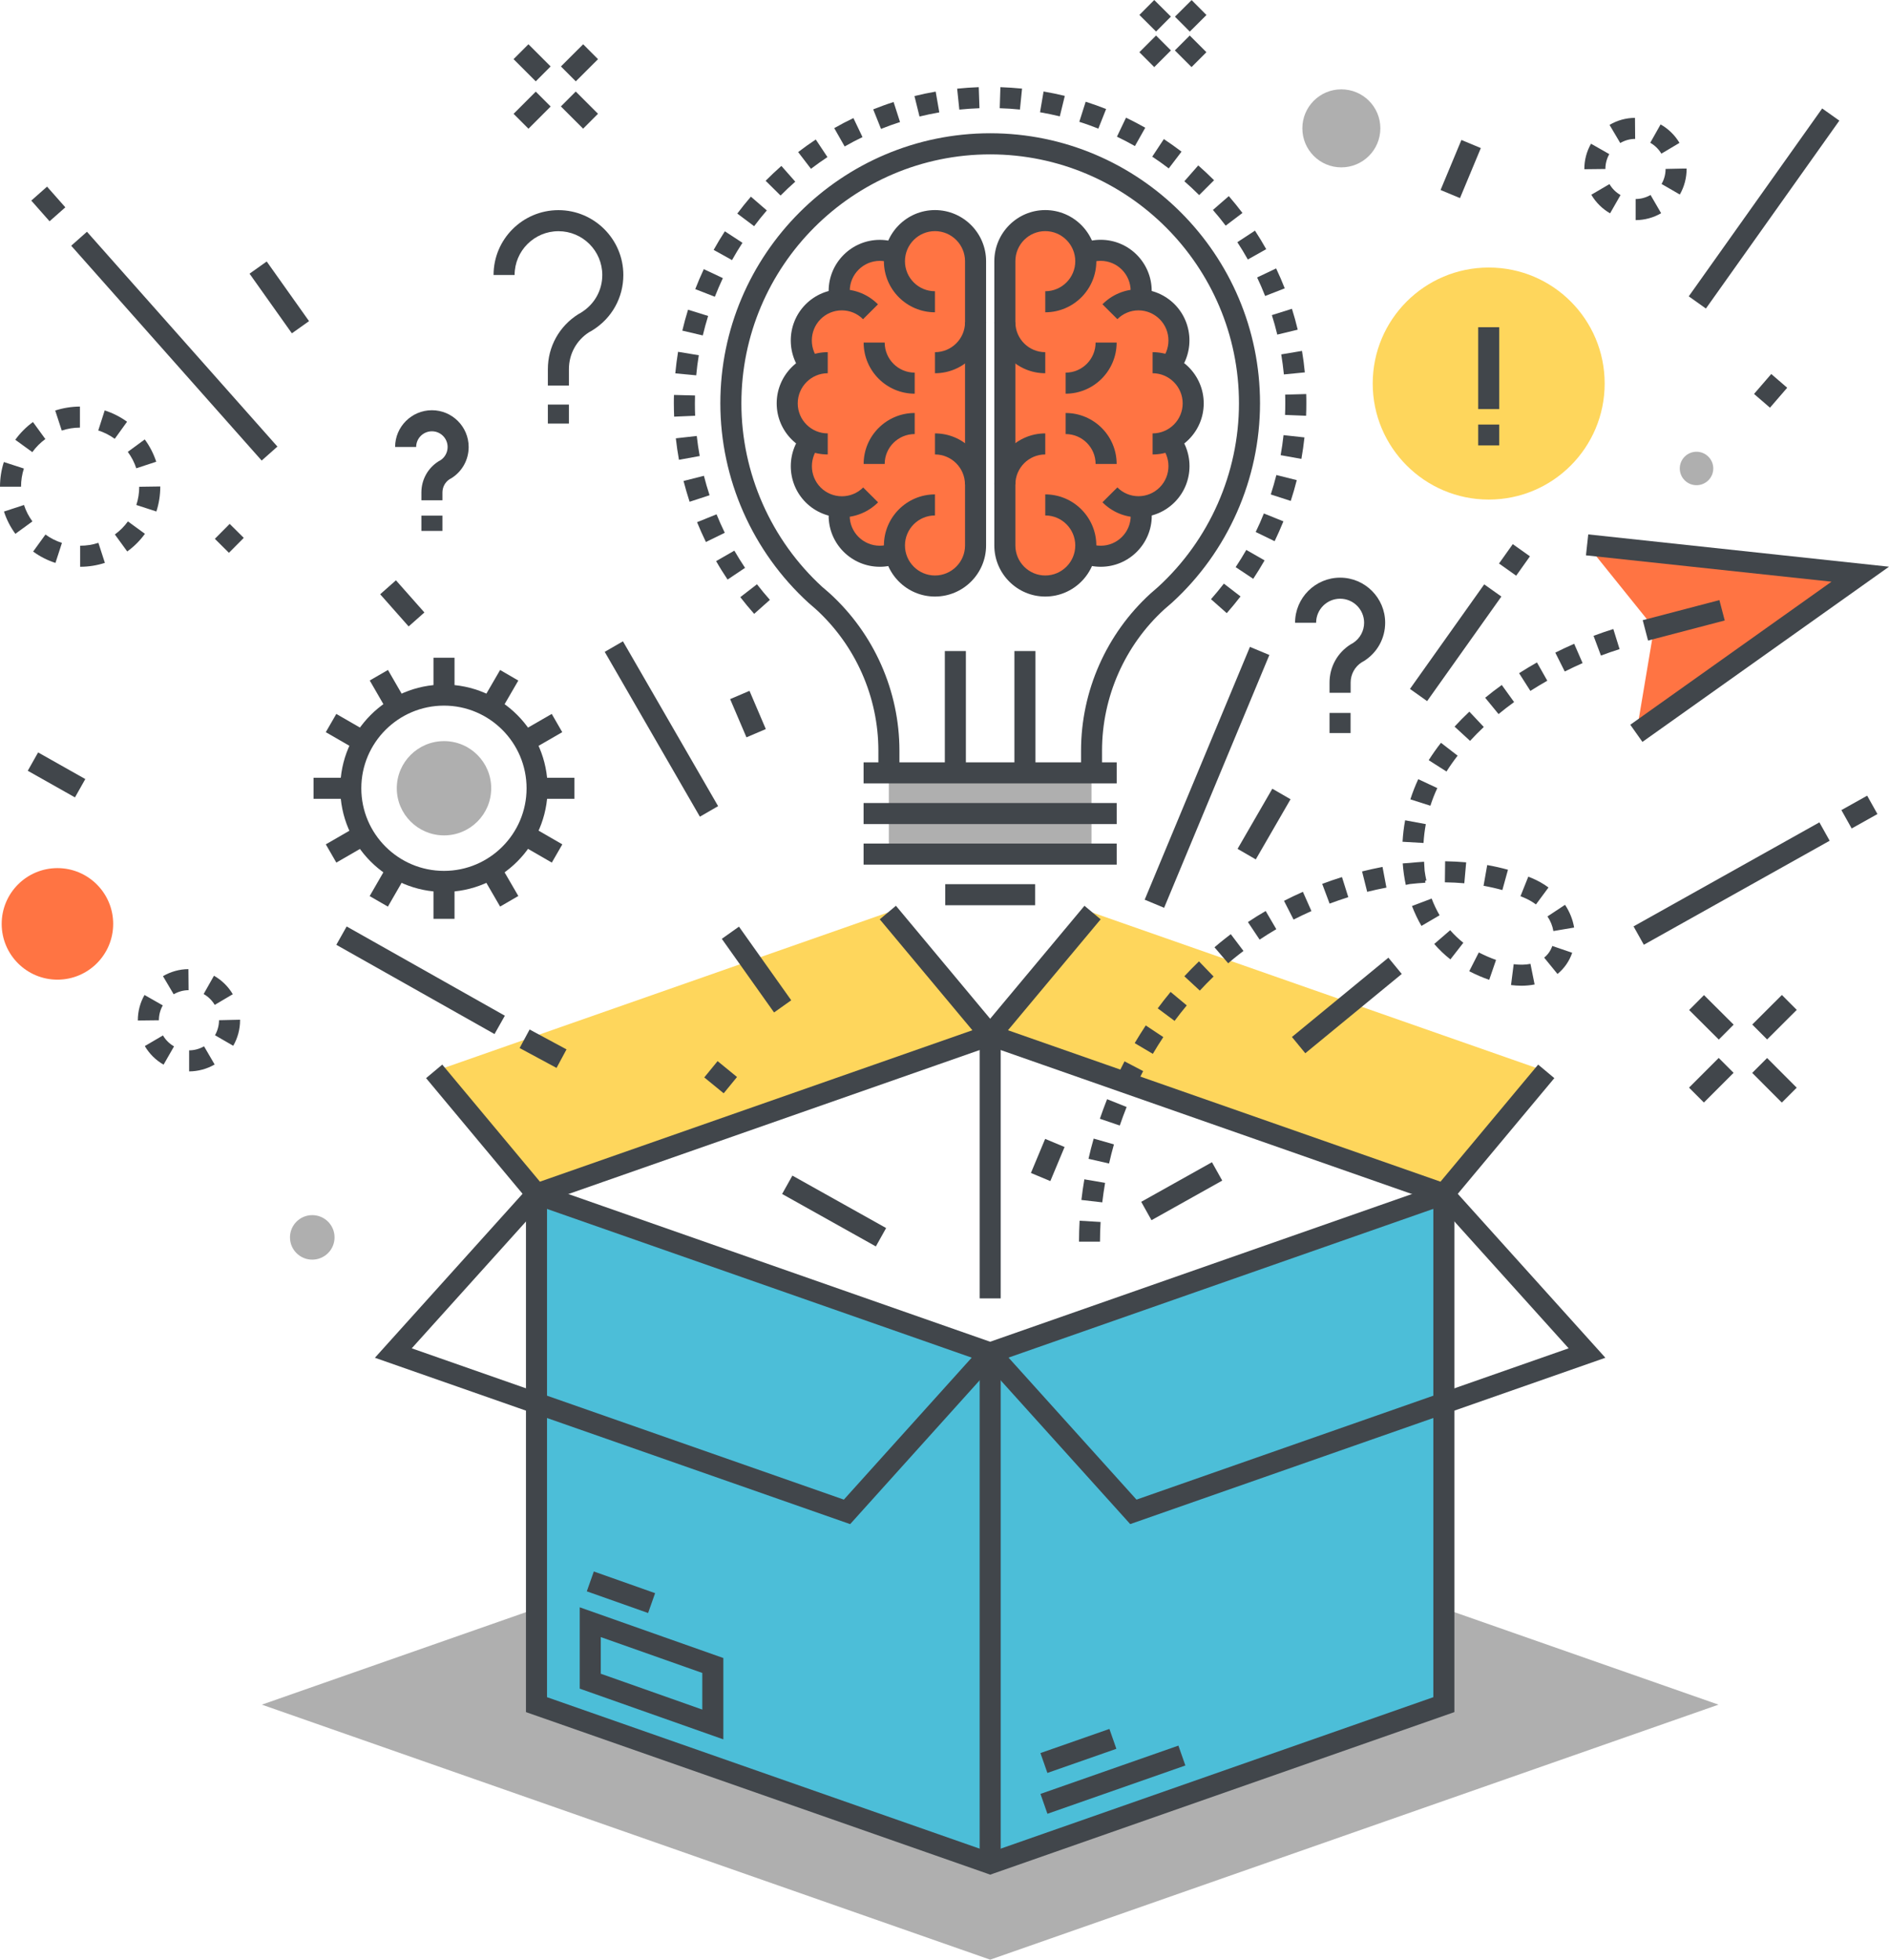 <?xml version="1.0" encoding="UTF-8"?><svg id="Layer_1" xmlns="http://www.w3.org/2000/svg" viewBox="0 0 314.11 325.74"><defs><style>.cls-1{fill:#41464b;}.cls-2{fill:#fed65c;}.cls-3{fill:#4cbed8;}.cls-4{fill:#afafaf;}.cls-5{fill:#ff7443;}</style></defs><g><polygon class="cls-4" points="43.54 283.35 164.65 240.96 285.76 283.35 164.65 325.74 43.54 283.35"/><polygon class="cls-4" points="164.65 256.94 89.21 283.35 164.65 309.75 240.09 283.35 164.65 256.94"/><polygon class="cls-3" points="164.65 309.75 89.21 283.35 89.21 198.47 164.65 224.88 164.65 309.75"/><polygon class="cls-3" points="164.65 309.75 240.09 283.35 240.09 198.47 164.65 224.88 164.65 309.75"/><path class="cls-1" d="M187.94,253.34l-26.36-29.24,79.02-27.66,26.35,29.25-79.02,27.65Zm-20.23-27.67l21.27,23.6,71.86-25.15-21.27-23.61-71.86,25.15Z"/><path class="cls-1" d="M141.36,253.34l-79.02-27.65,26.35-29.25,79.02,27.66-26.34,29.24Zm-72.9-29.22l71.86,25.15,21.26-23.6-71.85-25.15-21.27,23.61Z"/><polygon class="cls-2" points="181.67 151.69 257.11 178.09 240.09 198.47 164.65 172.07 181.67 151.69"/><polygon class="cls-2" points="147.63 151.68 72.19 178.09 89.21 198.47 164.65 172.07 147.63 151.68"/><polygon class="cls-1" points="240.66 200.53 239.51 200.13 161.68 172.89 180.33 150.56 183.02 152.81 167.61 171.25 239.53 196.42 255.77 176.96 258.46 179.21 240.66 200.53"/><polygon class="cls-1" points="88.64 200.53 70.85 179.21 73.54 176.96 89.78 196.42 161.69 171.25 146.29 152.81 148.98 150.56 167.61 172.89 88.64 200.53"/><polygon class="cls-1" points="164.65 311.61 164.07 311.4 87.46 284.59 87.46 198.47 90.96 198.47 90.96 282.11 164.65 307.9 238.34 282.11 238.34 198.47 241.84 198.47 241.84 284.59 164.65 311.61"/><rect class="cls-1" x="162.9" y="224.88" width="3.5" height="84.87"/><rect class="cls-1" x="162.9" y="172.07" width="3.5" height="43.75"/><g><rect class="cls-1" x="172.92" y="294.06" width="24.3" height="3.5" transform="translate(-87.34 77.76) rotate(-19.29)"/><rect class="cls-1" x="173.26" y="289.28" width="12.15" height="3.5" transform="translate(-86.05 75.55) rotate(-19.28)"/></g><path class="cls-1" d="M120.28,289.12l-23.88-8.43v-13.52l23.88,8.43v13.52Zm-20.38-10.91l16.88,5.96v-6.09l-16.88-5.96v6.09Z"/><rect class="cls-1" x="101.5" y="259.25" width="3.5" height="10.81" transform="translate(-180.68 273.8) rotate(-70.53)"/></g><g><path class="cls-1" d="M183.26,128.47h-3.5v-3.69c0-9.91,4.21-19.42,11.54-26.11,.45-.39,.86-.74,1.25-1.09,8.55-7.81,13.47-18.95,13.47-30.54,0-22.81-18.56-41.37-41.37-41.38-22.81,0-41.37,18.57-41.37,41.38,0,11.59,4.92,22.73,13.49,30.56l.17,.14c.35,.3,.71,.61,1.05,.91,7.36,6.71,11.57,16.22,11.57,26.13v3.69h-3.5v-3.69c0-8.92-3.79-17.5-10.41-23.53-.31-.28-.65-.57-.99-.86l-.21-.18c-9.34-8.52-14.67-20.6-14.67-33.18,0-24.74,20.13-44.87,44.87-44.88,24.74,0,44.87,20.14,44.87,44.88,0,12.57-5.33,24.65-14.63,33.14-.43,.38-.85,.75-1.28,1.11-6.57,5.99-10.36,14.57-10.36,23.49v3.69Z"/><rect class="cls-4" x="147.8" y="128.47" width="33.7" height="13.49"/><g><rect class="cls-1" x="143.6" y="126.72" width="42.09" height="3.5"/><rect class="cls-1" x="143.6" y="133.48" width="42.09" height="3.5"/><rect class="cls-1" x="143.6" y="140.22" width="42.09" height="3.5"/><rect class="cls-1" x="157.18" y="146.97" width="14.94" height="3.5"/></g><rect class="cls-1" x="168.68" y="108.22" width="3.5" height="20.25"/><rect class="cls-1" x="157.11" y="108.22" width="3.5" height="20.25"/><g><g><path class="cls-5" d="M180.47,91.96c.77,.33,1.65,.5,2.56,.5,3.71,0,6.73-3,6.73-6.72,0-.52-.06-1.03-.19-1.49,1.64-.07,3.27-.73,4.51-1.98,2.48-2.5,2.61-6.44,.39-9.09,2.32-1.08,3.93-3.4,3.93-6.12s-1.61-5.05-3.93-6.12c2.23-2.64,2.09-6.6-.39-9.1-1.25-1.25-2.87-1.9-4.51-1.97,.13-.48,.19-.98,.19-1.49,0-3.74-3.03-6.75-6.73-6.75-.92,0-1.8,.19-2.56,.52-.64-3.11-3.36-5.45-6.65-5.45-3.71,0-6.73,3.01-6.73,6.74v47.25c0,3.72,3.01,6.74,6.73,6.74,3.29,0,6.02-2.36,6.65-5.46Z"/><path class="cls-5" d="M148.87,91.96c-.8,.33-1.67,.5-2.57,.5-3.74,0-6.76-3-6.76-6.72,0-.52,.07-1.03,.16-1.49-1.62-.07-3.23-.73-4.5-1.98-2.49-2.5-2.62-6.44-.37-9.09-2.32-1.08-3.92-3.4-3.92-6.12s1.6-5.05,3.92-6.12c-2.24-2.64-2.11-6.6,.37-9.1,1.27-1.25,2.88-1.9,4.5-1.97-.1-.48-.16-.98-.16-1.49,0-3.74,3.02-6.75,6.76-6.75,.89,0,1.77,.19,2.57,.52,.6-3.11,3.33-5.45,6.61-5.45,3.73,0,6.74,3.01,6.74,6.74v47.25c0,3.72-3.02,6.74-6.74,6.74-3.28,0-6.02-2.36-6.61-5.46Z"/></g><g><g><path class="cls-1" d="M155.47,99.16c-4.68,0-8.49-3.81-8.49-8.49s3.81-8.49,8.49-8.49v3.5c-2.75,0-4.99,2.24-4.99,4.99s2.24,4.99,4.99,4.99,5-2.24,5-4.99V43.42c0-2.75-2.24-5-5-5s-4.99,2.24-4.99,5,2.24,4.99,4.99,4.99v3.5c-4.68,0-8.49-3.81-8.49-8.49s3.81-8.5,8.49-8.5,8.5,3.81,8.5,8.5v47.25c0,4.68-3.81,8.49-8.5,8.49Z"/><g><path class="cls-1" d="M152.1,65.44c-4.68,0-8.49-3.81-8.49-8.5h3.5c0,2.76,2.24,5,4.99,5v3.5Z"/><path class="cls-1" d="M147.11,77.12h-3.5c0-4.67,3.81-8.47,8.49-8.47v3.5c-2.75,0-4.99,2.23-4.99,4.97Z"/></g><g><path class="cls-1" d="M163.96,80.53h-3.5c0-2.75-2.24-4.99-4.99-4.99v-3.5c4.68,0,8.49,3.81,8.49,8.49Z"/><path class="cls-1" d="M155.47,62.04v-3.5c2.75,0,5-2.23,5-4.98h3.5c0,4.68-3.81,8.48-8.5,8.48Z"/></g><path class="cls-1" d="M137.99,50.2c-.13-.67-.2-1.27-.2-1.83,0-4.69,3.82-8.5,8.51-8.5,1.1,0,2.19,.22,3.24,.65l-1.34,3.23c-.62-.26-1.25-.39-1.89-.39-2.76,0-5.01,2.24-5.01,5,0,.33,.04,.7,.13,1.14l-3.43,.69Z"/><path class="cls-1" d="M133.96,62.6c-3.29-3.31-3.29-8.7,0-12.01,1.61-1.61,3.75-2.5,6.02-2.5s4.41,.89,6.01,2.5l-2.48,2.47c-.94-.95-2.2-1.47-3.53-1.47s-2.59,.52-3.54,1.47c-1.93,1.95-1.93,5.12,0,7.07l-2.48,2.47Z"/><path class="cls-1" d="M137.64,75.54c-4.68,0-8.49-3.81-8.49-8.49s3.81-8.51,8.49-8.51v3.5c-2.75,0-4.99,2.25-4.99,5.01s2.24,4.99,4.99,4.99v3.5Z"/><path class="cls-1" d="M139.98,85.99c-2.18,0-4.35-.83-6.01-2.49-3.3-3.31-3.3-8.7,0-12.01l2.49,2.46c-1.94,1.96-1.94,5.13,0,7.08,1.95,1.95,5.12,1.95,7.07,0l2.48,2.47c-1.66,1.66-3.83,2.49-6.01,2.49Z"/><path class="cls-1" d="M146.3,94.21c-4.69,0-8.51-3.8-8.51-8.48,0-.58,.06-1.16,.2-1.85l3.43,.68c-.09,.46-.13,.83-.13,1.17,0,2.75,2.25,4.98,5.01,4.98,.65,0,1.29-.13,1.9-.38l1.33,3.24c-1.03,.42-2.12,.64-3.23,.64Z"/></g><g><path class="cls-1" d="M173.81,99.16c-4.67,0-8.47-3.81-8.47-8.49V43.42c0-4.68,3.8-8.5,8.47-8.5s8.49,3.81,8.49,8.5-3.81,8.49-8.49,8.49v-3.5c2.75,0,4.99-2.24,4.99-4.99s-2.24-5-4.99-5-4.97,2.24-4.97,5v47.25c0,2.75,2.23,4.99,4.97,4.99s4.99-2.24,4.99-4.99-2.24-4.99-4.99-4.99v-3.5c4.68,0,8.49,3.81,8.49,8.49s-3.81,8.49-8.49,8.49Z"/><g><path class="cls-1" d="M177.2,65.44v-3.5c2.75,0,4.98-2.24,4.98-5h3.5c0,4.69-3.81,8.5-8.48,8.5Z"/><path class="cls-1" d="M185.68,77.12h-3.5c0-2.74-2.24-4.97-4.98-4.97v-3.5c4.68,0,8.48,3.8,8.48,8.47Z"/></g><g><path class="cls-1" d="M168.84,80.53h-3.5c0-4.68,3.8-8.49,8.47-8.49v3.5c-2.74,0-4.97,2.24-4.97,4.99Z"/><path class="cls-1" d="M173.81,62.04c-4.67,0-8.47-3.8-8.47-8.48h3.5c0,2.75,2.23,4.98,4.97,4.98v3.5Z"/></g><path class="cls-1" d="M191.25,50.32l-3.37-.95c.09-.31,.13-.65,.13-1.01,0-2.76-2.23-5-4.98-5-.66,0-1.3,.13-1.89,.38l-1.38-3.22c1.03-.44,2.12-.66,3.27-.66,4.68,0,8.48,3.81,8.48,8.5,0,.68-.09,1.34-.26,1.96Z"/><path class="cls-1" d="M195.32,62.6l-2.48-2.47c1.94-1.95,1.94-5.12,0-7.07-.95-.94-2.2-1.47-3.53-1.47h0c-1.32,0-2.57,.52-3.51,1.46l-2.48-2.47c1.6-1.61,3.72-2.49,5.98-2.5h.01c2.26,0,4.39,.89,6,2.49,3.3,3.32,3.3,8.71,0,12.01Z"/><path class="cls-1" d="M191.66,75.54v-3.5c2.76,0,5-2.24,5-4.99s-2.24-5.01-5-5.01v-3.5c4.69,0,8.5,3.82,8.5,8.51s-3.81,8.49-8.5,8.49Z"/><path class="cls-1" d="M189.31,85.99h-.01c-2.26,0-4.39-.89-5.98-2.5l2.48-2.47c.94,.94,2.18,1.46,3.51,1.46h0c1.33,0,2.58-.52,3.53-1.47,1.94-1.94,1.94-5.12,0-7.07l2.48-2.47c3.3,3.32,3.3,8.71,0,12.01-1.61,1.61-3.74,2.49-6.01,2.49Z"/><path class="cls-1" d="M183.04,94.21c-1.15,0-2.25-.22-3.26-.65l1.37-3.22c.58,.24,1.21,.37,1.89,.37,2.75,0,4.98-2.23,4.98-4.98,0-.37-.04-.72-.13-1.04l3.37-.93c.17,.63,.26,1.29,.26,1.97,0,4.67-3.8,8.48-8.48,8.48Z"/></g></g></g><path class="cls-1" d="M125.4,102.03c-.8-.9-1.57-1.83-2.3-2.77l2.77-2.14c.68,.88,1.41,1.75,2.15,2.59l-2.62,2.33Zm78.59-.11l-2.62-2.32c.74-.84,1.46-1.71,2.14-2.59l2.77,2.13c-.73,.95-1.5,1.88-2.29,2.78Zm-83.01-5.59c-.66-.99-1.31-2.02-1.9-3.06l3.03-1.74c.56,.97,1.16,1.93,1.78,2.86l-2.91,1.95Zm87.4-.12l-2.91-1.94c.62-.93,1.21-1.89,1.77-2.86l3.04,1.74c-.6,1.04-1.23,2.07-1.89,3.07Zm-91-6.12c-.53-1.08-1.02-2.19-1.47-3.29l3.24-1.31c.42,1.03,.88,2.07,1.37,3.07l-3.15,1.54Zm94.57-.13l-3.15-1.53c.49-1,.95-2.04,1.36-3.08l3.25,1.31c-.45,1.11-.94,2.22-1.46,3.3Zm-97.28-6.55c-.37-1.14-.71-2.31-1.01-3.46l3.39-.86c.27,1.08,.59,2.16,.94,3.23l-3.33,1.09Zm99.97-.14l-3.33-1.08c.34-1.06,.66-2.15,.93-3.23l3.39,.85c-.29,1.16-.63,2.33-1,3.46Zm-101.74-6.84c-.21-1.17-.39-2.37-.52-3.57l3.48-.39c.12,1.11,.29,2.23,.49,3.33l-3.44,.63Zm103.5-.15l-3.45-.62c.2-1.1,.36-2.22,.48-3.33l3.48,.38c-.13,1.19-.3,2.39-.51,3.57Zm-104.3-7.02c-.03-.74-.05-1.48-.05-2.22,0-.46,0-.93,.02-1.39l3.5,.09c-.01,.43-.02,.87-.02,1.3,0,.69,.01,1.38,.04,2.07l-3.5,.15Zm105.08-.15l-3.5-.14c.03-.64,.04-1.28,.04-1.93,0-.48,0-.96-.02-1.44l3.5-.1c.02,.51,.02,1.03,.02,1.54,0,.69-.01,1.38-.04,2.06Zm-101.41-6.72l-3.48-.33c.11-1.19,.27-2.4,.46-3.58l3.45,.57c-.18,1.1-.33,2.22-.43,3.34Zm97.72-.14c-.11-1.12-.26-2.24-.44-3.34l3.45-.58c.2,1.17,.36,2.37,.47,3.57l-3.48,.34Zm-96.62-6.49l-3.41-.8c.28-1.16,.59-2.33,.95-3.48l3.34,1.04c-.33,1.07-.63,2.16-.89,3.25Zm95.52-.14c-.26-1.09-.56-2.18-.9-3.24l3.34-1.05c.36,1.13,.68,2.3,.96,3.47l-3.4,.82Zm-93.52-6.29l-3.26-1.27c.43-1.11,.91-2.23,1.42-3.32l3.17,1.49c-.48,1.02-.92,2.06-1.33,3.09Zm91.5-.13c-.4-1.03-.85-2.06-1.33-3.08l3.16-1.5c.52,1.09,1,2.21,1.43,3.31l-3.26,1.27Zm-88.64-5.96l-3.06-1.7c.58-1.05,1.21-2.09,1.86-3.09l2.93,1.91c-.61,.93-1.19,1.9-1.74,2.88Zm85.76-.11c-.54-.97-1.13-1.94-1.74-2.87l2.93-1.92c.66,1.01,1.29,2.04,1.87,3.08l-3.05,1.71Zm-82.09-5.53l-2.8-2.1c.72-.96,1.48-1.9,2.26-2.81l2.65,2.29c-.73,.84-1.44,1.72-2.11,2.62Zm78.41-.09c-.67-.89-1.38-1.76-2.12-2.61l2.64-2.3c.79,.91,1.55,1.85,2.27,2.8l-2.79,2.11Zm-74.01-5l-2.49-2.46c.84-.84,1.72-1.68,2.62-2.47l2.31,2.62c-.84,.74-1.67,1.52-2.45,2.31Zm69.6-.08c-.8-.8-1.62-1.57-2.46-2.3l2.31-2.63c.89,.78,1.78,1.61,2.63,2.46l-2.48,2.47Zm-64.55-4.37l-2.13-2.78c.95-.73,1.94-1.43,2.93-2.09l1.94,2.92c-.93,.62-1.85,1.27-2.74,1.95Zm59.49-.07c-.89-.68-1.82-1.34-2.74-1.95l1.93-2.92c1,.66,1.98,1.36,2.94,2.09l-2.12,2.78Zm-53.89-3.65l-1.73-3.04c1.05-.6,2.12-1.16,3.19-1.67l1.51,3.16c-1,.48-2,1-2.97,1.56Zm48.27-.06c-.98-.55-1.98-1.08-2.99-1.56l1.51-3.16c1.08,.52,2.15,1.08,3.2,1.67l-1.72,3.05Zm-42.22-2.85l-1.3-3.25c1.11-.44,2.25-.86,3.39-1.22l1.07,3.33c-1.06,.34-2.13,.72-3.16,1.14Zm36.14-.05c-1.05-.41-2.11-.8-3.17-1.13l1.06-3.34c1.13,.36,2.28,.77,3.4,1.21l-1.29,3.25Zm-29.74-2.01l-.84-3.4c1.16-.29,2.35-.54,3.53-.74l.6,3.45c-1.1,.19-2.21,.43-3.29,.69Zm23.33-.03c-1.09-.26-2.2-.49-3.29-.68l.59-3.45c1.18,.2,2.37,.45,3.53,.73l-.83,3.4Zm-16.71-1.12l-.36-3.48c1.19-.12,2.39-.21,3.59-.25l.12,3.5c-1.12,.04-2.25,.12-3.36,.23Zm10.08-.01c-1.11-.11-2.24-.19-3.36-.22l.11-3.5c1.19,.04,2.4,.12,3.6,.24l-.35,3.48Z"/></g><g><path class="cls-1" d="M94.6,64.09h-3.5v-2.72c0-3.75,1.9-7.17,5.09-9.16l.16-.09c.11-.05,.22-.12,.32-.19,2.2-1.37,3.48-3.69,3.48-6.22,0-4.02-3.27-7.28-7.29-7.28s-7.29,3.27-7.29,7.28h-3.5c0-5.95,4.84-10.78,10.79-10.78s10.79,4.84,10.79,10.78c0,3.75-1.9,7.17-5.09,9.16-.16,.11-.37,.23-.59,.34-2.12,1.35-3.37,3.64-3.37,6.15v2.72Z"/><rect class="cls-1" x="91.1" y="67.25" width="3.5" height="3.16"/></g><g><path class="cls-1" d="M224.58,115.16h-3.5v-1.71c0-2.6,1.32-4.98,3.54-6.36,.14-.08,.26-.15,.39-.22,1.14-.75,1.82-2,1.82-3.36,0-2.2-1.79-3.99-3.99-3.99s-3.99,1.79-3.99,3.99h-3.5c0-4.13,3.36-7.49,7.49-7.49s7.49,3.36,7.49,7.49c0,2.6-1.31,4.97-3.51,6.36l-.14,.08c-.08,.04-.16,.09-.23,.13-1.15,.72-1.86,1.99-1.86,3.37v1.71Z"/><rect class="cls-1" x="221.08" y="118.51" width="3.5" height="3.34"/></g><g><path class="cls-1" d="M73.57,83.16h-3.5v-1.3c0-2.12,1.07-4.06,2.87-5.19l.31-.17c.74-.49,1.18-1.31,1.18-2.2,0-1.44-1.17-2.61-2.61-2.61s-2.62,1.17-2.62,2.61h-3.5c0-3.37,2.75-6.11,6.12-6.11s6.11,2.74,6.11,6.11c0,2.12-1.07,4.06-2.87,5.19l-.31,.17c-.74,.49-1.18,1.31-1.18,2.2v1.3Z"/><rect class="cls-1" x="70.07" y="85.71" width="3.5" height="2.54"/></g><g><path class="cls-4" d="M81.68,131.03c0,4.33-3.52,7.83-7.84,7.83s-7.86-3.5-7.86-7.83,3.52-7.84,7.86-7.84,7.84,3.51,7.84,7.84Z"/><path class="cls-1" d="M73.83,148.26c-9.51,0-17.25-7.73-17.25-17.23s7.74-17.24,17.25-17.24,17.23,7.73,17.23,17.24-7.73,17.23-17.23,17.23Zm0-30.97c-7.58,0-13.75,6.16-13.75,13.74s6.17,13.73,13.75,13.73,13.73-6.16,13.73-13.73-6.16-13.74-13.73-13.74Z"/><g><rect class="cls-1" x="72.08" y="109.33" width="3.5" height="6.21"/><rect class="cls-1" x="62.79" y="111.83" width="3.5" height="6.21" transform="translate(-48.8 47.64) rotate(-29.99)"/><rect class="cls-1" x="55.98" y="118.63" width="3.5" height="6.21" transform="translate(-76.56 110.96) rotate(-60.04)"/><rect class="cls-1" x="52.14" y="129.28" width="6.2" height="3.5"/><rect class="cls-1" x="54.63" y="138.57" width="6.21" height="3.5" transform="translate(-62.42 47.66) rotate(-30)"/><rect class="cls-1" x="61.43" y="145.38" width="6.2" height="3.5" transform="translate(-95.15 129.46) rotate(-60)"/><rect class="cls-1" x="72.08" y="146.51" width="3.5" height="6.22"/><rect class="cls-1" x="81.37" y="144.02" width="3.5" height="6.21" transform="translate(-62.64 61.63) rotate(-30.14)"/><rect class="cls-1" x="88.19" y="137.22" width="3.5" height="6.21" transform="translate(-76.55 148.1) rotate(-60.02)"/><rect class="cls-1" x="89.31" y="129.28" width="6.21" height="3.5"/><rect class="cls-1" x="86.83" y="119.98" width="6.21" height="3.5" transform="translate(-48.79 61.21) rotate(-29.97)"/><rect class="cls-1" x="80.01" y="113.18" width="6.21" height="3.5" transform="translate(-58.01 129.1) rotate(-59.86)"/></g></g><g><path class="cls-2" d="M266.83,63.75c0,10.65-8.63,19.29-19.27,19.29s-19.3-8.64-19.3-19.29,8.64-19.28,19.3-19.28,19.27,8.64,19.27,19.28Z"/><g><rect class="cls-1" x="245.8" y="54.39" width="3.5" height="13.61"/><rect class="cls-1" x="245.8" y="70.57" width="3.5" height="3.47"/></g></g><g><path class="cls-1" d="M182.92,206.39h-3.5c0-1.15,.04-2.32,.1-3.48l3.49,.21c-.06,1.09-.1,2.19-.1,3.27Zm.38-6.53l-3.48-.4c.13-1.13,.29-2.28,.49-3.43l3.45,.59c-.19,1.09-.34,2.18-.47,3.25Zm1.11-6.46l-3.41-.78c.25-1.12,.54-2.24,.86-3.36l3.37,.96c-.3,1.05-.57,2.12-.81,3.18Zm1.79-6.31l-3.31-1.13c.37-1.09,.78-2.18,1.2-3.25l3.25,1.3c-.4,1.01-.79,2.05-1.14,3.08Zm2.44-6.1l-3.18-1.46c.48-1.05,1-2.09,1.53-3.11l3.1,1.62c-.51,.96-.99,1.96-1.45,2.95Zm3.05-5.82l-3.01-1.78c.59-1,1.21-1.98,1.84-2.94l2.92,1.94c-.6,.9-1.19,1.84-1.74,2.78Zm3.63-5.47l-2.81-2.09c.69-.93,1.41-1.85,2.14-2.73l2.69,2.24c-.69,.83-1.38,1.7-2.03,2.58Zm4.19-5.04l-2.57-2.38c.79-.85,1.61-1.69,2.43-2.48l2.43,2.52c-.77,.74-1.54,1.53-2.29,2.34Zm53.46-.81c-.55,0-1.13-.04-1.71-.11l.44-3.47c1.02,.13,1.97,.11,2.79-.06l.69,3.43c-.7,.14-1.44,.21-2.21,.21Zm-5.34-.98c-1.08-.37-2.19-.85-3.32-1.43l1.59-3.12c.99,.5,1.95,.92,2.87,1.24l-1.14,3.31Zm11.35-.98l-2.21-2.71c.63-.51,1.08-1.16,1.35-1.94l3.31,1.13c-.47,1.39-1.32,2.61-2.45,3.53Zm-54.75-1.77l-2.28-2.66c.6-.52,1.21-1.02,1.84-1.51,.29-.23,.58-.45,.87-.67l2.11,2.79c-.27,.21-.55,.42-.82,.63-.59,.46-1.16,.93-1.73,1.42Zm36.95-.65c-.97-.75-1.87-1.62-2.69-2.56l2.65-2.29c.67,.77,1.41,1.47,2.19,2.09l-2.15,2.76Zm-31.73-3.29l-1.94-2.91c.95-.64,1.95-1.26,2.95-1.84l1.77,3.02c-.94,.55-1.88,1.14-2.78,1.74Zm48.85-1.42c-.14-.85-.47-1.67-.98-2.43l2.92-1.93c.78,1.18,1.29,2.45,1.51,3.78l-3.45,.58Zm-21.94-.86c-.6-1.03-1.13-2.15-1.57-3.3l3.27-1.24c.37,.98,.82,1.91,1.32,2.78l-3.02,1.77Zm-21.26-1.04l-1.59-3.12c1.03-.53,2.08-1.03,3.14-1.5l1.42,3.2c-1,.44-1.99,.92-2.96,1.41Zm40.31-2.52c-.61-.45-1.31-.85-2.08-1.17l-.5-.2,1.3-3.25,.55,.22c1.03,.43,1.97,.96,2.81,1.58l-2.08,2.81Zm-34.32-.14l-1.23-3.28c1.08-.41,2.19-.79,3.29-1.13l1.05,3.34c-1.04,.33-2.08,.68-3.1,1.07Zm6.25-1.96l-.85-3.39c1.12-.28,2.27-.53,3.4-.75l.65,3.44c-1.07,.2-2.14,.44-3.2,.7Zm22.48-.29c-1-.28-2.06-.52-3.13-.71l.61-3.45c1.18,.21,2.34,.47,3.45,.78l-.93,3.37Zm-16.06-.85c-.25-1.16-.42-2.36-.51-3.58l1.13-.08c.81-.08,1.62-.15,2.42-.2l.09,1.49c.08,.55,.17,1.1,.29,1.63l-.19,.04,.02,.33c-.85,.05-1.72,.12-2.58,.22l-.67,.14Zm9.74-.28c-1.06-.09-2.15-.15-3.24-.16l.04-3.5c1.18,.02,2.36,.08,3.5,.18l-.31,3.49Zm-6.79-6.7l-3.49-.2c.07-1.19,.21-2.4,.43-3.57l3.44,.64c-.19,1.03-.32,2.08-.38,3.13Zm1.14-6.19l-3.33-1.06c.37-1.15,.81-2.27,1.31-3.35l3.17,1.48c-.44,.94-.83,1.93-1.15,2.93Zm2.67-5.69l-2.95-1.88c.62-.97,1.3-1.95,2.04-2.89l2.77,2.14c-.67,.86-1.29,1.74-1.85,2.63Zm3.93-5.09l-2.58-2.37c.77-.84,1.6-1.68,2.46-2.49l2.4,2.55c-.8,.75-1.57,1.53-2.28,2.31Zm4.73-4.46l-2.22-2.71c.87-.72,1.8-1.43,2.76-2.12l2.05,2.84c-.9,.65-1.77,1.32-2.59,2Zm5.3-3.84l-1.88-2.95c.97-.62,1.97-1.22,2.97-1.79l1.72,3.04c-.95,.54-1.89,1.11-2.81,1.69Zm5.71-3.24l-1.57-3.13c1.04-.52,2.09-1.01,3.14-1.47l1.4,3.21c-.99,.44-1.99,.91-2.97,1.4Zm6.02-2.64l-1.23-3.28c1.1-.41,2.21-.8,3.29-1.13l1.04,3.34c-1.02,.32-2.06,.68-3.1,1.07Z"/><g><polygon class="cls-5" points="263.91 90.57 309.33 95.44 272.1 121.9 275.04 104.4 263.91 90.57"/><polygon class="cls-1" points="273.11 123.32 271.09 120.47 304.55 96.69 263.72 92.31 264.1 88.83 314.11 94.2 273.11 123.32"/><rect class="cls-1" x="273.39" y="101.36" width="13.18" height="3.5" transform="translate(-16.99 74.27) rotate(-14.67)"/></g></g><g><rect class="cls-1" x="108.24" y="105.34" width="3.5" height="31.64" transform="translate(-45.86 71.27) rotate(-30.01)"/><rect class="cls-1" x="44.69" y="43.35" width="3.5" height="12.16" transform="translate(-20.04 36.01) rotate(-35.37)"/><rect class="cls-1" x="27.24" y="33.67" width="3.5" height="47.73" transform="translate(-30.88 33.73) rotate(-41.57)"/><rect class="cls-1" x="36.38" y="87.83" width="3.5" height="3.3" transform="translate(-52.23 53.49) rotate(-45.2)"/><rect class="cls-1" x="204.41" y="135.22" width="11.55" height="3.5" transform="translate(-13.58 250.4) rotate(-59.97)"/><rect class="cls-1" x="136.95" y="192.39" width="3.5" height="17.86" transform="translate(-104.71 224.07) rotate(-60.78)"/><rect class="cls-1" x="274.19" y="32.92" width="38.31" height="3.5" transform="translate(95.18 253.72) rotate(-54.61)"/><rect class="cls-1" x="292.22" y="63.21" width="4.38" height="3.5" transform="translate(52.75 245.22) rotate(-49.16)"/><rect class="cls-1" x="213.58" y="165.39" width="20.76" height="3.5" transform="translate(-55.19 180.18) rotate(-39.41)"/><rect class="cls-1" x="270.24" y="145.14" width="35.41" height="3.5" transform="translate(-35.07 159.29) rotate(-29.23)"/><rect class="cls-1" x="122.62" y="115.26" width="3.5" height="6.91" transform="translate(-36.63 58.38) rotate(-23.13)"/><rect class="cls-1" x="177.97" y="127.48" width="45.52" height="3.5" transform="translate(4.24 264.83) rotate(-67.39)"/><rect class="cls-1" x="238.36" y="26.33" width="9.01" height="3.5" transform="translate(123.56 241.48) rotate(-67.38)"/><rect class="cls-1" x="124.05" y="153.65" width="3.5" height="15.01" transform="translate(-70.07 102.57) rotate(-35.37)"/><rect class="cls-1" x="65.15" y="96.72" width="3.5" height="7.14" transform="translate(-49.67 69.53) rotate(-41.51)"/><rect class="cls-1" x="118.09" y="176.96" width="3.5" height="4.17" transform="translate(-94.64 158.54) rotate(-50.74)"/><rect class="cls-1" x="6.28" y="31.61" width="3.5" height="4.59" transform="translate(-20.44 13.82) rotate(-41.48)"/><rect class="cls-1" x="88.56" y="170.84" width="3.5" height="6.97" transform="translate(-106 171.19) rotate(-61.7)"/><rect class="cls-1" x="68.18" y="147.85" width="3.5" height="30.2" transform="translate(-106.35 143.81) rotate(-60.58)"/><rect class="cls-1" x="306.74" y="133.26" width="4.91" height="3.5" transform="translate(-26.56 168.15) rotate(-29.23)"/><rect class="cls-1" x="249.87" y="91.34" width="3.95" height="3.5" transform="translate(30.09 244.47) rotate(-54.61)"/><rect class="cls-1" x="231.4" y="105.1" width="21.32" height="3.5" transform="translate(14.76 242.29) rotate(-54.61)"/><rect class="cls-1" x="7.65" y="124.31" width="3.5" height="9.01" transform="translate(-107.42 73.72) rotate(-60.58)"/><rect class="cls-1" x="171.16" y="191.09" width="6.14" height="3.5" transform="translate(-70.87 279.26) rotate(-67.33)"/><rect class="cls-1" x="189.75" y="196.28" width="13.48" height="3.5" transform="translate(-71.67 121.14) rotate(-29.23)"/></g><g><path class="cls-1" d="M13.33,94.21v-3.5c1.04,0,2.06-.16,3.03-.48l1.08,3.33c-1.32,.43-2.71,.65-4.11,.65Zm-4.11-.64c-1.33-.43-2.58-1.06-3.71-1.89l2.05-2.83c.84,.61,1.76,1.08,2.74,1.39l-1.08,3.33Zm11.94-1.9l-2.06-2.83c.84-.61,1.57-1.34,2.17-2.17l2.83,2.06c-.82,1.13-1.81,2.12-2.95,2.94Zm-18.6-2.93c-.83-1.13-1.47-2.38-1.9-3.71l3.33-1.09c.32,.98,.79,1.9,1.4,2.73l-2.83,2.06Zm23.44-3.72l-3.33-1.08c.32-.97,.48-1.99,.48-3.03l3.5-.05v.05c0,1.41-.22,2.79-.65,4.12ZM0,80.91H0c0-1.41,.22-2.79,.64-4.11l3.33,1.08c-.31,.97-.47,1.99-.47,3.02H0Zm22.66-3.07c-.32-.98-.79-1.89-1.41-2.73l2.82-2.07c.83,1.13,1.47,2.38,1.91,3.71l-3.32,1.09Zm-17.29-2.69l-2.83-2.05c.82-1.13,1.81-2.13,2.94-2.95l2.06,2.83c-.83,.61-1.56,1.34-2.17,2.18Zm13.71-2.21c-.84-.61-1.76-1.07-2.74-1.39l1.07-3.33c1.33,.43,2.58,1.06,3.72,1.88l-2.05,2.84Zm-8.81-1.37l-1.09-3.33c1.32-.43,2.71-.65,4.11-.66v3.5c-1.03,0-2.05,.17-3.02,.49Z"/><path class="cls-1" d="M31.45,178.09v-3.5c.86,0,1.73-.24,2.48-.67l1.76,3.02c-1.28,.75-2.75,1.14-4.24,1.15Zm-4.25-1.12c-1.29-.74-2.37-1.81-3.12-3.09l3.02-1.77c.44,.76,1.08,1.39,1.84,1.82l-1.74,3.04Zm11.58-3.14l-3.03-1.75c.43-.75,.67-1.62,.67-2.5l3.5-.08v.08c0,1.49-.39,2.96-1.13,4.24Zm-15.86-4.2v-.04c0-1.47,.38-2.93,1.11-4.2l3.04,1.73c-.43,.75-.65,1.6-.65,2.47l-3.5,.04Zm12.79-2.59c-.45-.75-1.08-1.38-1.85-1.81l1.72-3.04c1.29,.73,2.37,1.79,3.13,3.07l-3.01,1.78Zm-6.83-1.77l-1.78-3.01c1.28-.75,2.74-1.16,4.23-1.17l.03,3.5c-.88,0-1.74,.25-2.49,.69Z"/><path class="cls-1" d="M271.98,36.58v-3.5c.87,0,1.73-.24,2.48-.67l1.76,3.03c-1.28,.75-2.75,1.14-4.24,1.15Zm-4.25-1.12c-1.29-.74-2.37-1.81-3.12-3.09l3.02-1.77c.44,.76,1.08,1.39,1.84,1.82l-1.74,3.04Zm11.59-3.13l-3.03-1.75c.44-.75,.67-1.62,.67-2.5l2.83-.06h.67c0,1.56-.39,3.02-1.13,4.31Zm-15.87-4.2v-.04c0-1.47,.38-2.93,1.11-4.2l3.04,1.73c-.43,.75-.65,1.6-.65,2.47l-3.5,.04Zm12.81-2.59c-.45-.75-1.09-1.38-1.85-1.81l1.72-3.05c1.29,.73,2.38,1.79,3.14,3.07l-3.01,1.79Zm-6.84-1.77l-1.78-3.01c1.28-.76,2.74-1.16,4.23-1.17l.03,3.5c-.88,0-1.74,.25-2.49,.69Z"/><g><rect class="cls-1" x="196.23" y="6.57" width="3.5" height="3.92" transform="translate(51.96 142.49) rotate(-45)"/><rect class="cls-1" x="190.33" y=".66" width="3.5" height="3.91" transform="translate(54.74 136.93) rotate(-45.14)"/><rect class="cls-1" x="196.03" y=".87" width="3.91" height="3.5" transform="translate(55.81 140.43) rotate(-44.86)"/><rect class="cls-1" x="190.12" y="6.78" width="3.92" height="3.5" transform="translate(50.23 138.32) rotate(-45)"/></g><g><rect class="cls-1" x="293.32" y="176.08" width="3.5" height="6.97" transform="translate(-40.61 261.01) rotate(-44.96)"/><rect class="cls-1" x="282.82" y="165.6" width="3.5" height="6.96" transform="translate(-36.03 251.44) rotate(-45.12)"/><rect class="cls-1" x="291.59" y="167.33" width="6.96" height="3.5" transform="translate(-33.24 257.77) rotate(-44.93)"/><rect class="cls-1" x="281.08" y="177.82" width="6.98" height="3.5" transform="translate(-43.66 253.69) rotate(-44.98)"/></g><g><rect class="cls-1" x="94.61" y="15.69" width="3.5" height="5.23" transform="translate(15.31 73.55) rotate(-45.04)"/><rect class="cls-1" x="86.73" y="7.83" width="3.5" height="5.22" transform="translate(18.57 65.67) rotate(-45.04)"/><rect class="cls-1" x="93.74" y="8.69" width="5.22" height="3.5" transform="translate(20.75 71.07) rotate(-44.91)"/><rect class="cls-1" x="85.87" y="16.56" width="5.22" height="3.5" transform="translate(12.97 67.93) rotate(-45)"/></g><path class="cls-5" d="M18.82,153.57c0,5.12-4.15,9.27-9.27,9.27S.28,158.69,.28,153.57s4.15-9.27,9.27-9.27,9.27,4.16,9.27,9.27Z"/><path class="cls-4" d="M229.53,21.33c0,3.58-2.9,6.49-6.49,6.49s-6.48-2.91-6.48-6.49,2.9-6.48,6.48-6.48,6.49,2.89,6.49,6.48Z"/><path class="cls-4" d="M55.63,205.68c0,2.05-1.66,3.7-3.71,3.7s-3.7-1.66-3.7-3.7,1.66-3.7,3.7-3.7,3.71,1.64,3.71,3.7Z"/><path class="cls-4" d="M284.89,77.87c0,1.53-1.24,2.78-2.79,2.78s-2.78-1.25-2.78-2.78,1.24-2.78,2.78-2.78,2.79,1.25,2.79,2.78Z"/></g></svg>